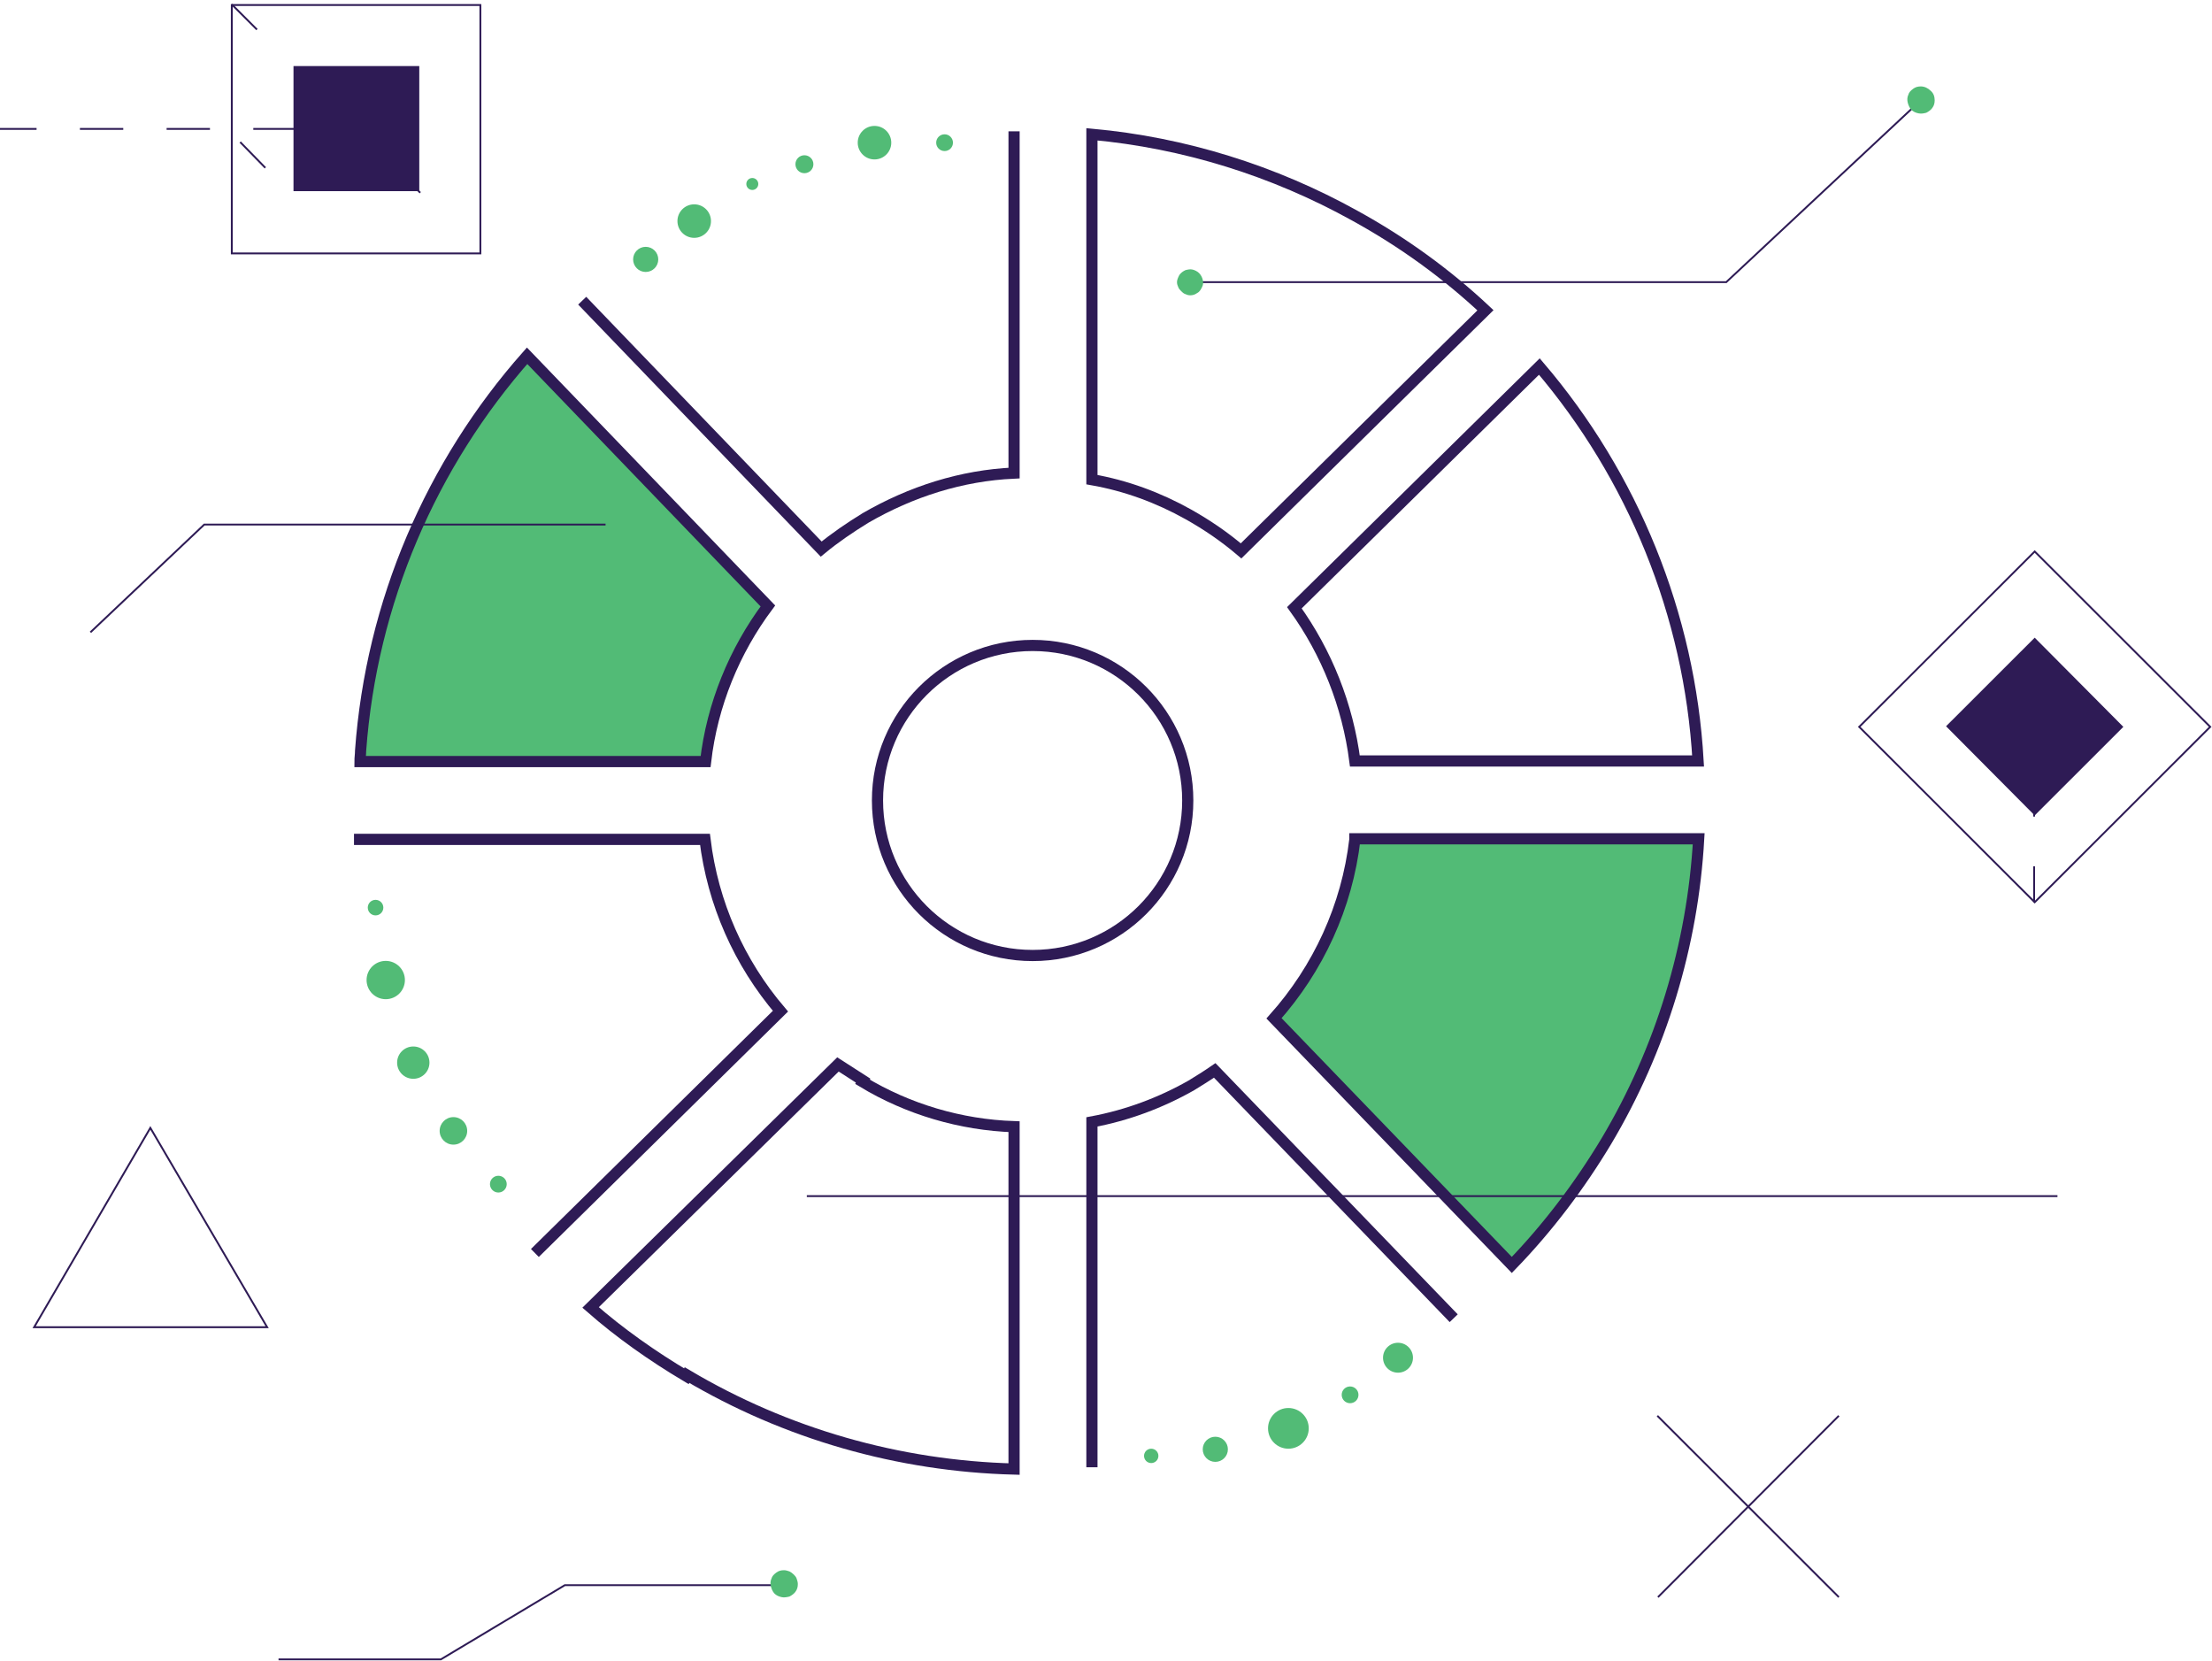 <svg xmlns="http://www.w3.org/2000/svg" width="594" height="446" viewBox="0 0 594 446" fill="none"><g clip-path="url(#clip0_381_24)"><path d="M133.822 320.19C135.066 320.19 136.074 319.183 136.074 317.94C136.074 316.698 135.066 315.69 133.822 315.69C132.578 315.69 131.57 316.698 131.57 317.94C131.57 319.183 132.578 320.19 133.822 320.19Z" fill="#52BB76"></path><path d="M121.76 307.334C123.803 307.334 125.459 305.679 125.459 303.638C125.459 301.596 123.803 299.941 121.76 299.941C119.717 299.941 118.061 301.596 118.061 303.638C118.061 305.679 119.717 307.334 121.76 307.334Z" fill="#52BB76"></path><path d="M110.983 289.656C113.382 289.656 115.326 287.713 115.326 285.317C115.326 282.92 113.382 280.978 110.983 280.978C108.585 280.978 106.641 282.92 106.641 285.317C106.641 287.713 108.585 289.656 110.983 289.656Z" fill="#52BB76"></path><path d="M103.585 268.282C106.427 268.282 108.732 265.979 108.732 263.139C108.732 260.299 106.427 257.997 103.585 257.997C100.742 257.997 98.438 260.299 98.438 263.139C98.438 265.979 100.742 268.282 103.585 268.282Z" fill="#52BB76"></path><path d="M100.849 245.783C102.004 245.783 102.94 244.848 102.94 243.694C102.94 242.54 102.004 241.604 100.849 241.604C99.694 241.604 98.758 242.54 98.758 243.694C98.758 244.848 99.694 245.783 100.849 245.783Z" fill="#52BB76"></path><path d="M375.412 368.564C377.633 368.564 379.433 366.765 379.433 364.546C379.433 362.327 377.633 360.528 375.412 360.528C373.191 360.528 371.391 362.327 371.391 364.546C371.391 366.765 373.191 368.564 375.412 368.564Z" fill="#52BB76"></path><path d="M362.545 376.76C363.788 376.76 364.797 375.752 364.797 374.51C364.797 373.267 363.788 372.26 362.545 372.26C361.301 372.26 360.293 373.267 360.293 374.51C360.293 375.752 361.301 376.76 362.545 376.76Z" fill="#52BB76"></path><path d="M345.977 388.974C348.997 388.974 351.445 386.527 351.445 383.509C351.445 380.492 348.997 378.045 345.977 378.045C342.956 378.045 340.508 380.492 340.508 383.509C340.508 386.527 342.956 388.974 345.977 388.974Z" fill="#52BB76"></path><path d="M326.354 392.509C328.22 392.509 329.732 390.998 329.732 389.134C329.732 387.27 328.22 385.759 326.354 385.759C324.489 385.759 322.977 387.27 322.977 389.134C322.977 390.998 324.489 392.509 326.354 392.509Z" fill="#52BB76"></path><path d="M309.143 392.831C310.209 392.831 311.073 391.967 311.073 390.902C311.073 389.837 310.209 388.974 309.143 388.974C308.077 388.974 307.213 389.837 307.213 390.902C307.213 391.967 308.077 392.831 309.143 392.831Z" fill="#52BB76"></path><path d="M173.391 73.022C175.257 73.022 176.769 71.511 176.769 69.647C176.769 67.783 175.257 66.272 173.391 66.272C171.526 66.272 170.014 67.783 170.014 69.647C170.014 71.511 171.526 73.022 173.391 73.022Z" fill="#52BB76"></path><path d="M186.42 63.861C188.907 63.861 190.923 61.847 190.923 59.362C190.923 56.877 188.907 54.862 186.42 54.862C183.932 54.862 181.916 56.877 181.916 59.362C181.916 61.847 183.932 63.861 186.42 63.861Z" fill="#52BB76"></path><path d="M234.834 42.809C237.321 42.809 239.337 40.794 239.337 38.309C239.337 35.824 237.321 33.809 234.834 33.809C232.346 33.809 230.33 35.824 230.33 38.309C230.33 40.794 232.346 42.809 234.834 42.809Z" fill="#52BB76"></path><path d="M253.652 40.559C254.896 40.559 255.904 39.552 255.904 38.309C255.904 37.066 254.896 36.059 253.652 36.059C252.409 36.059 251.4 37.066 251.4 38.309C251.4 39.552 252.409 40.559 253.652 40.559Z" fill="#52BB76"></path><path d="M202.021 51.005C202.909 51.005 203.629 50.285 203.629 49.398C203.629 48.51 202.909 47.791 202.021 47.791C201.132 47.791 200.412 48.51 200.412 49.398C200.412 50.285 201.132 51.005 202.021 51.005Z" fill="#52BB76"></path><path d="M216.014 46.505C217.347 46.505 218.427 45.426 218.427 44.094C218.427 42.763 217.347 41.684 216.014 41.684C214.682 41.684 213.602 42.763 213.602 44.094C213.602 45.426 214.682 46.505 216.014 46.505Z" fill="#52BB76"></path><path d="M74.793 445.543H118.382L151.677 425.615H211.511" stroke="#2E1B55" stroke-width="0.5" stroke-miterlimit="10"></path><path d="M277.296 256.55C300.303 256.55 318.954 237.915 318.954 214.927C318.954 191.939 300.303 173.304 277.296 173.304C254.288 173.304 235.637 191.939 235.637 214.927C235.637 237.915 254.288 256.55 277.296 256.55Z" stroke="#2E1B55" stroke-width="3" stroke-miterlimit="10"></path><path d="M413.371 98.414L347.586 163.179C356.272 175.232 361.901 189.374 363.831 204.32H455.995C453.744 164.947 438.463 127.823 413.371 98.414Z" stroke="#2E1B55" stroke-width="3" stroke-miterlimit="10"></path><path d="M319.117 138.109C324.264 141.001 328.928 144.215 333.271 147.912L398.896 83.307C388.441 73.504 376.699 64.987 363.832 57.915C342.118 45.862 317.991 38.309 293.221 36.059V128.788C302.389 130.395 311.074 133.609 319.117 138.109Z" stroke="#2E1B55" stroke-width="3" stroke-miterlimit="10"></path><path d="M390.371 353.939L326.194 287.406C324.103 288.853 322.012 290.138 319.921 291.424C311.718 296.084 302.711 299.459 293.221 301.227V393.956" stroke="#2E1B55" stroke-width="3" stroke-miterlimit="10"></path><path d="M363.831 225.373C361.74 243.372 354.02 260.086 342.117 273.424L405.973 339.636C415.623 329.672 424.148 318.422 431.386 306.369C446.023 281.781 454.548 253.818 456.156 225.212H363.831V225.373Z" fill="#52BB76" stroke="#2E1B55" stroke-width="3" stroke-miterlimit="10"></path><path d="M143.634 336.422L209.58 271.496C198.482 258.479 191.405 242.569 189.314 225.373H95.059" stroke="#2E1B55" stroke-width="3" stroke-miterlimit="10"></path><path d="M231.615 290.46L231.776 290.138C229.524 288.692 227.273 287.246 225.021 285.799L158.592 351.047C166.473 357.957 175.159 364.064 184.327 369.528L184.488 369.207C211.027 384.956 241.266 393.634 272.309 394.438V302.513C257.994 302.031 243.84 297.852 231.615 290.46Z" stroke="#2E1B55" stroke-width="3" stroke-miterlimit="10"></path><path d="M141.544 95.521C115.809 124.609 99.724 161.733 96.829 201.588C96.829 202.552 96.668 203.517 96.668 204.481H189.475C191.245 189.214 197.196 174.75 206.203 162.697L141.544 95.521Z" fill="#52BB76" stroke="#2E1B55" stroke-width="3" stroke-miterlimit="10"></path><path d="M156.342 80.736L220.519 147.429C224.218 144.376 228.239 141.644 232.421 139.073C244.646 132.001 258.157 127.662 272.311 127.02V35.255" stroke="#2E1B55" stroke-width="3" stroke-miterlimit="10"></path><path d="M319.6 75.754H463.556L515.83 26.899" stroke="#2E1B55" stroke-width="0.5" stroke-miterlimit="10"></path><path d="M493.794 380.135L445.219 428.829" stroke="#2E1B55" stroke-width="0.5" stroke-miterlimit="10"></path><path d="M493.795 428.829L445.059 380.135" stroke="#2E1B55" stroke-width="0.5" stroke-miterlimit="10"></path><path d="M24.287 169.768L54.848 140.841H162.614" stroke="#2E1B55" stroke-width="0.5" stroke-miterlimit="10"></path><path d="M40.372 302.834L9.168 356.35H71.737L40.372 302.834Z" stroke="#2E1B55" stroke-width="0.5" stroke-miterlimit="10"></path><path d="M319.599 79.29C320.243 79.29 320.886 79.129 321.529 78.647C322.173 78.325 322.494 77.682 322.816 77.04C323.138 76.397 323.138 75.754 322.977 75.111C322.816 74.468 322.494 73.825 322.012 73.343C321.529 72.861 320.886 72.54 320.243 72.379C319.599 72.218 318.956 72.379 318.312 72.54C317.669 72.861 317.186 73.183 316.704 73.825C316.382 74.468 316.061 75.111 316.061 75.754C316.061 76.236 316.221 76.718 316.382 77.04C316.543 77.522 316.865 77.843 317.186 78.165C317.508 78.486 317.83 78.807 318.312 78.968C318.634 79.129 319.117 79.29 319.599 79.29Z" fill="#52BB76"></path><path d="M216.658 321.155H552.502" stroke="#2E1B55" stroke-width="0.5" stroke-miterlimit="10"></path><path d="M210.547 421.597C209.742 421.597 209.099 421.758 208.456 422.24C207.812 422.722 207.33 423.204 207.169 423.847C206.847 424.49 206.847 425.293 207.008 425.936C207.169 426.579 207.491 427.383 207.973 427.865C208.456 428.347 209.099 428.668 209.903 428.829C210.547 428.99 211.351 428.829 211.994 428.668C212.638 428.347 213.281 427.865 213.603 427.383C214.085 426.74 214.246 426.097 214.246 425.293C214.246 424.811 214.085 424.329 213.924 423.847C213.763 423.365 213.442 423.044 213.12 422.722C212.798 422.401 212.316 422.079 211.994 421.919C211.512 421.758 211.029 421.597 210.547 421.597Z" fill="#52BB76"></path><path d="M515.83 23.202C515.026 23.202 514.382 23.363 513.739 23.845C513.095 24.327 512.613 24.809 512.452 25.452C512.13 26.095 512.13 26.899 512.291 27.541C512.452 28.184 512.774 28.988 513.256 29.47C513.739 29.952 514.382 30.273 515.186 30.434C515.991 30.595 516.634 30.434 517.277 30.273C517.921 29.952 518.564 29.47 518.886 28.988C519.368 28.345 519.529 27.702 519.529 26.899C519.529 25.934 519.208 24.97 518.403 24.327C517.76 23.684 516.795 23.202 515.83 23.202Z" fill="#52BB76"></path><path d="M128.997 67.879V1.346H62.246V68.04H128.997V67.879Z" stroke="#2E1B55" stroke-width="0.5" stroke-miterlimit="10"></path><path d="M62.246 1.186L69.002 7.935" stroke="#2E1B55" stroke-width="0.5" stroke-miterlimit="10"></path><path d="M79.779 18.703L116.934 55.826" stroke="#2E1B55" stroke-width="0.5" stroke-miterlimit="10" stroke-dasharray="9.35 9.35"></path><path d="M64.498 38.148L71.254 45.059" stroke="#2E1B55" stroke-width="0.5" stroke-miterlimit="10"></path><path d="M102.941 34.612H0" stroke="#2E1B55" stroke-width="0.5" stroke-miterlimit="10" stroke-dasharray="11.64 11.64"></path><path d="M92.004 34.612H82.353" stroke="#2E1B55" stroke-width="0.5" stroke-miterlimit="10"></path><path d="M112.592 51.326V17.738H78.814V51.326H112.592Z" fill="#2E1B55"></path><path d="M546.389 242.247L593.517 195.16L546.389 148.072L499.262 195.16L546.389 242.247Z" stroke="#2E1B55" stroke-width="0.5" stroke-miterlimit="10"></path><path d="M546.229 172.5V225.051" stroke="#2E1B55" stroke-width="0.5" stroke-miterlimit="10" stroke-dasharray="9.35 9.35"></path><path d="M546.229 232.604V242.247" stroke="#2E1B55" stroke-width="0.5" stroke-miterlimit="10"></path><path d="M546.389 218.945L570.194 195.16L546.389 171.214L522.584 194.999L546.389 218.945Z" fill="#2E1B55"></path></g><defs><clipPath id="clip0_381_24"><rect width="594" height="445" fill="white" transform="translate(0 0.864)"></rect></clipPath></defs></svg>